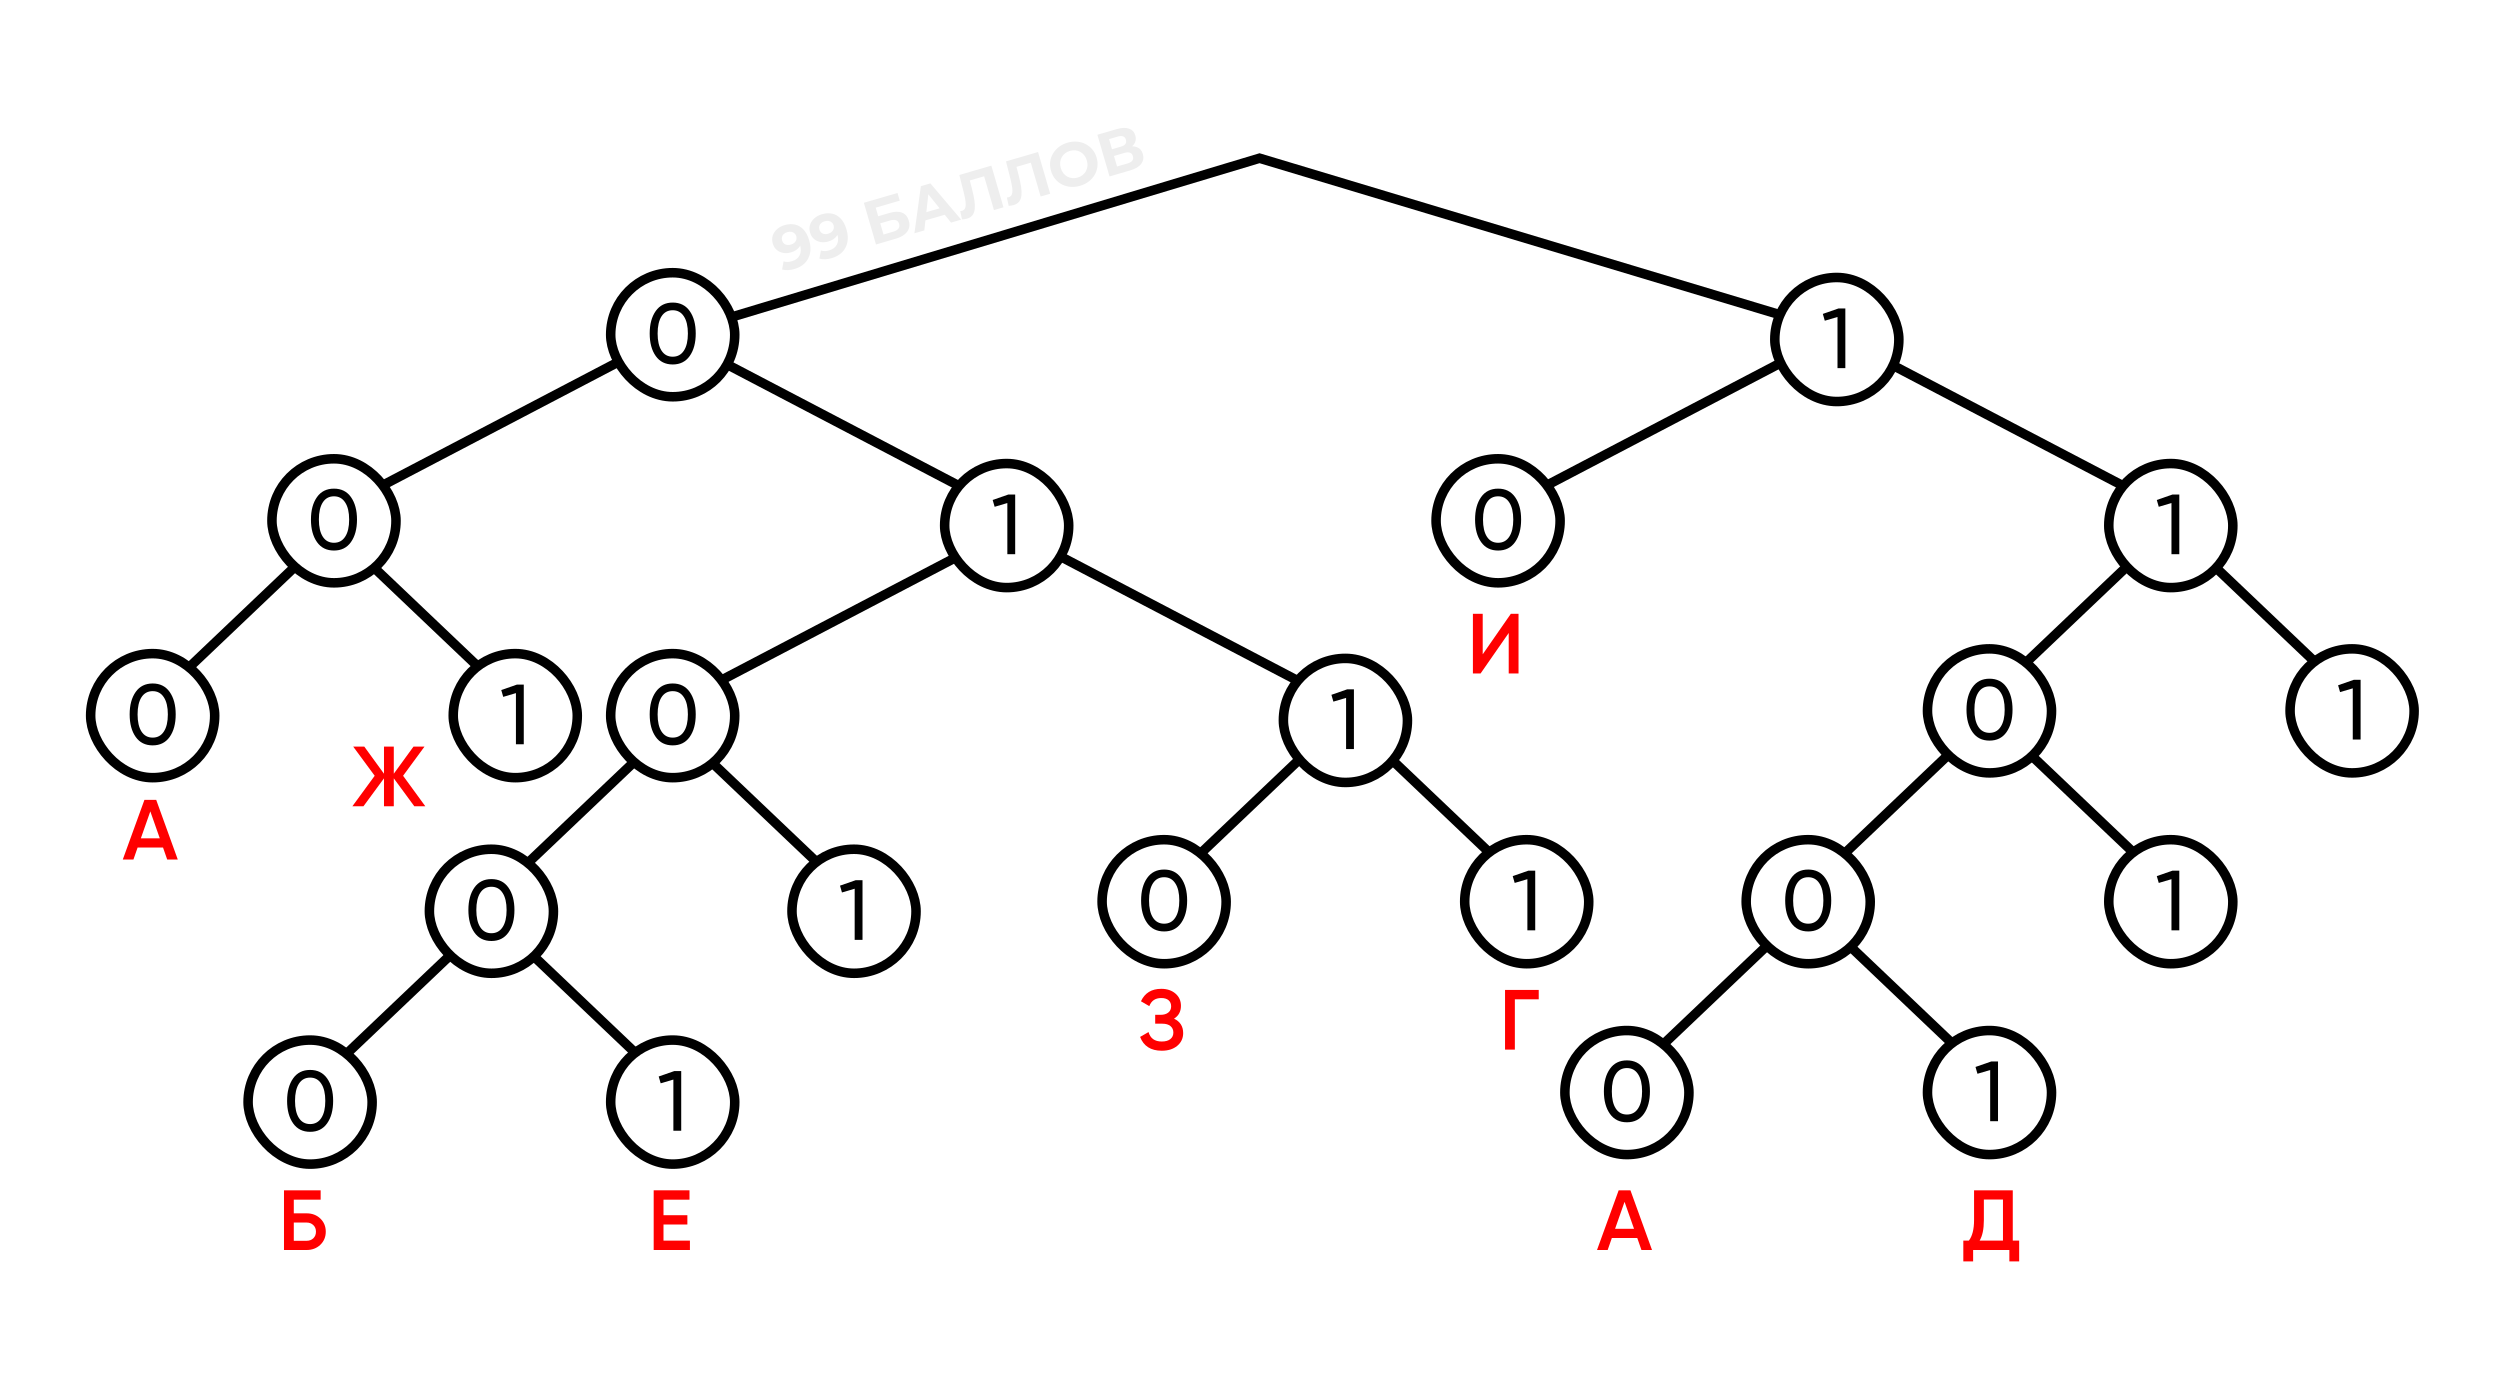 <svg width="524" height="289" viewBox="0 0 524 289" fill="none" xmlns="http://www.w3.org/2000/svg">
<rect width="524" height="289" fill="white"/>
<path d="M420 229L379 190L338 229" stroke="black" stroke-width="2"/>
<rect x="328" y="216" width="26" height="26" rx="13" fill="white"/>
<rect x="328" y="216" width="26" height="26" rx="13" stroke="black" stroke-width="2"/>
<path d="M344.558 233.463C343.724 234.643 342.538 235.232 341.001 235.232C339.464 235.232 338.278 234.643 337.444 233.463C336.598 232.271 336.175 230.699 336.175 228.744C336.175 226.79 336.598 225.218 337.444 224.026C338.278 222.846 339.464 222.257 341.001 222.257C342.538 222.257 343.724 222.846 344.558 224.026C345.404 225.218 345.827 226.79 345.827 228.744C345.827 230.699 345.404 232.271 344.558 233.463ZM337.838 228.744C337.838 230.293 338.112 231.491 338.66 232.337C339.208 233.183 339.988 233.606 341.001 233.606C342.014 233.606 342.794 233.183 343.342 232.337C343.902 231.491 344.182 230.293 344.182 228.744C344.182 227.196 343.902 225.998 343.342 225.152C342.794 224.294 342.014 223.865 341.001 223.865C339.988 223.865 339.208 224.288 338.66 225.134C338.112 225.98 337.838 227.184 337.838 228.744Z" fill="black"/>
<rect x="404" y="216" width="26" height="26" rx="13" fill="white"/>
<rect x="404" y="216" width="26" height="26" rx="13" stroke="black" stroke-width="2"/>
<path d="M414.065 223.633L417.353 222.489H418.783V235H417.139V224.276L414.476 225.063L414.065 223.633Z" fill="black"/>
<path d="M323 189L282 150L241 189" stroke="black" stroke-width="2"/>
<rect x="231" y="176" width="26" height="26" rx="13" fill="white"/>
<rect x="231" y="176" width="26" height="26" rx="13" stroke="black" stroke-width="2"/>
<path d="M247.558 193.463C246.724 194.643 245.538 195.232 244.001 195.232C242.464 195.232 241.278 194.643 240.444 193.463C239.598 192.271 239.175 190.699 239.175 188.744C239.175 186.79 239.598 185.218 240.444 184.026C241.278 182.846 242.464 182.257 244.001 182.257C245.538 182.257 246.724 182.846 247.558 184.026C248.404 185.218 248.827 186.79 248.827 188.744C248.827 190.699 248.404 192.271 247.558 193.463ZM240.838 188.744C240.838 190.293 241.112 191.491 241.66 192.337C242.208 193.183 242.988 193.606 244.001 193.606C245.014 193.606 245.794 193.183 246.342 192.337C246.902 191.491 247.182 190.293 247.182 188.744C247.182 187.196 246.902 185.998 246.342 185.152C245.794 184.294 245.014 183.865 244.001 183.865C242.988 183.865 242.208 184.288 241.66 185.134C241.112 185.98 240.838 187.184 240.838 188.744Z" fill="black"/>
<rect x="307" y="176" width="26" height="26" rx="13" fill="white"/>
<rect x="307" y="176" width="26" height="26" rx="13" stroke="black" stroke-width="2"/>
<path d="M317.065 183.633L320.353 182.489H321.783V195H320.139V184.276L317.476 185.063L317.065 183.633Z" fill="black"/>
<path d="M144 231L103 192L62 231" stroke="black" stroke-width="2"/>
<rect x="52" y="218" width="26" height="26" rx="13" fill="white"/>
<rect x="52" y="218" width="26" height="26" rx="13" stroke="black" stroke-width="2"/>
<path d="M68.558 235.463C67.724 236.643 66.538 237.232 65.001 237.232C63.464 237.232 62.278 236.643 61.444 235.463C60.598 234.271 60.175 232.699 60.175 230.744C60.175 228.79 60.598 227.218 61.444 226.026C62.278 224.846 63.464 224.257 65.001 224.257C66.538 224.257 67.724 224.846 68.558 226.026C69.404 227.218 69.827 228.79 69.827 230.744C69.827 232.699 69.404 234.271 68.558 235.463ZM61.837 230.744C61.837 232.293 62.112 233.491 62.66 234.337C63.208 235.183 63.988 235.606 65.001 235.606C66.014 235.606 66.794 235.183 67.342 234.337C67.902 233.491 68.182 232.293 68.182 230.744C68.182 229.196 67.902 227.998 67.342 227.152C66.794 226.294 66.014 225.865 65.001 225.865C63.988 225.865 63.208 226.288 62.66 227.134C62.112 227.98 61.837 229.184 61.837 230.744Z" fill="black"/>
<rect x="128" y="218" width="26" height="26" rx="13" fill="white"/>
<rect x="128" y="218" width="26" height="26" rx="13" stroke="black" stroke-width="2"/>
<path d="M138.065 225.633L141.353 224.489H142.783V237H141.139V226.276L138.476 227.063L138.065 225.633Z" fill="black"/>
<path d="M182 191L141 152L100 191" stroke="black" stroke-width="2"/>
<rect x="90" y="178" width="26" height="26" rx="13" fill="white"/>
<rect x="90" y="178" width="26" height="26" rx="13" stroke="black" stroke-width="2"/>
<path d="M106.558 195.463C105.724 196.643 104.538 197.232 103.001 197.232C101.464 197.232 100.278 196.643 99.444 195.463C98.598 194.271 98.175 192.699 98.175 190.744C98.175 188.79 98.598 187.218 99.444 186.026C100.278 184.846 101.464 184.257 103.001 184.257C104.538 184.257 105.724 184.846 106.558 186.026C107.404 187.218 107.827 188.79 107.827 190.744C107.827 192.699 107.404 194.271 106.558 195.463ZM99.838 190.744C99.838 192.293 100.112 193.491 100.66 194.337C101.208 195.183 101.988 195.606 103.001 195.606C104.014 195.606 104.794 195.183 105.342 194.337C105.902 193.491 106.182 192.293 106.182 190.744C106.182 189.196 105.902 187.998 105.342 187.152C104.794 186.294 104.014 185.865 103.001 185.865C101.988 185.865 101.208 186.288 100.66 187.134C100.112 187.98 99.838 189.184 99.838 190.744Z" fill="black"/>
<rect x="166" y="178" width="26" height="26" rx="13" fill="white"/>
<rect x="166" y="178" width="26" height="26" rx="13" stroke="black" stroke-width="2"/>
<path d="M176.065 185.633L179.353 184.489H180.783V197H179.139V186.276L176.476 187.063L176.065 185.633Z" fill="black"/>
<path d="M286 150L211.5 111L137 150" stroke="black" stroke-width="2"/>
<rect x="128" y="137" width="26" height="26" rx="13" fill="white"/>
<rect x="128" y="137" width="26" height="26" rx="13" stroke="black" stroke-width="2"/>
<path d="M144.558 154.463C143.724 155.643 142.538 156.232 141.001 156.232C139.464 156.232 138.278 155.643 137.444 154.463C136.598 153.271 136.175 151.699 136.175 149.744C136.175 147.79 136.598 146.218 137.444 145.026C138.278 143.846 139.464 143.257 141.001 143.257C142.538 143.257 143.724 143.846 144.558 145.026C145.404 146.218 145.827 147.79 145.827 149.744C145.827 151.699 145.404 153.271 144.558 154.463ZM137.838 149.744C137.838 151.293 138.112 152.491 138.66 153.337C139.208 154.183 139.988 154.606 141.001 154.606C142.014 154.606 142.794 154.183 143.342 153.337C143.902 152.491 144.182 151.293 144.182 149.744C144.182 148.196 143.902 146.998 143.342 146.152C142.794 145.294 142.014 144.865 141.001 144.865C139.988 144.865 139.208 145.288 138.66 146.134C138.112 146.98 137.838 148.184 137.838 149.744Z" fill="black"/>
<rect x="269" y="138" width="26" height="26" rx="13" fill="white"/>
<rect x="269" y="138" width="26" height="26" rx="13" stroke="black" stroke-width="2"/>
<path d="M279.065 145.633L282.353 144.489H283.783V157H282.139V146.276L279.476 147.063L279.065 145.633Z" fill="black"/>
<path d="M458 189L417 150L376 189" stroke="black" stroke-width="2"/>
<rect x="366" y="176" width="26" height="26" rx="13" fill="white"/>
<rect x="366" y="176" width="26" height="26" rx="13" stroke="black" stroke-width="2"/>
<path d="M382.558 193.463C381.724 194.643 380.538 195.232 379.001 195.232C377.464 195.232 376.278 194.643 375.444 193.463C374.598 192.271 374.175 190.699 374.175 188.744C374.175 186.79 374.598 185.218 375.444 184.026C376.278 182.846 377.464 182.257 379.001 182.257C380.538 182.257 381.724 182.846 382.558 184.026C383.404 185.218 383.827 186.79 383.827 188.744C383.827 190.699 383.404 192.271 382.558 193.463ZM375.838 188.744C375.838 190.293 376.112 191.491 376.66 192.337C377.208 193.183 377.988 193.606 379.001 193.606C380.014 193.606 380.794 193.183 381.342 192.337C381.902 191.491 382.182 190.293 382.182 188.744C382.182 187.196 381.902 185.998 381.342 185.152C380.794 184.294 380.014 183.865 379.001 183.865C377.988 183.865 377.208 184.288 376.66 185.134C376.112 185.98 375.838 187.184 375.838 188.744Z" fill="black"/>
<rect x="442" y="176" width="26" height="26" rx="13" fill="white"/>
<rect x="442" y="176" width="26" height="26" rx="13" stroke="black" stroke-width="2"/>
<path d="M452.065 183.633L455.353 182.489H456.783V195H455.139V184.276L452.476 185.063L452.065 183.633Z" fill="black"/>
<path d="M164.438 47.186C165.245 46.95 165.988 46.914 166.668 47.078C167.347 47.241 167.938 47.597 168.441 48.145C168.941 48.685 169.33 49.43 169.606 50.379C169.899 51.385 169.957 52.294 169.777 53.104C169.607 53.912 169.242 54.596 168.683 55.157C168.124 55.717 167.403 56.125 166.521 56.382C166.063 56.515 165.608 56.594 165.155 56.618C164.701 56.641 164.291 56.598 163.925 56.488L164.241 54.785C164.531 54.881 164.823 54.922 165.117 54.909C165.409 54.887 165.704 54.833 166.004 54.745C166.753 54.527 167.281 54.125 167.589 53.539C167.905 52.95 167.932 52.207 167.67 51.308C167.626 51.158 167.574 50.993 167.512 50.813C167.45 50.632 167.376 50.455 167.29 50.282L167.991 50.646C167.945 51.011 167.825 51.344 167.632 51.644C167.437 51.936 167.186 52.189 166.879 52.405C166.569 52.613 166.202 52.778 165.778 52.902C165.221 53.064 164.68 53.1 164.157 53.008C163.642 52.915 163.188 52.704 162.795 52.376C162.41 52.046 162.138 51.606 161.978 51.057C161.803 50.458 161.798 49.9 161.963 49.382C162.137 48.862 162.439 48.413 162.871 48.035C163.308 47.646 163.83 47.363 164.438 47.186ZM165.003 48.66C164.711 48.744 164.473 48.872 164.289 49.044C164.101 49.206 163.974 49.406 163.908 49.642C163.839 49.87 163.843 50.117 163.92 50.383C164.037 50.782 164.263 51.064 164.6 51.228C164.942 51.381 165.338 51.392 165.787 51.261C166.079 51.176 166.321 51.047 166.514 50.873C166.713 50.689 166.846 50.478 166.913 50.242C166.979 50.006 166.976 49.764 166.903 49.514C166.831 49.264 166.704 49.062 166.524 48.907C166.349 48.741 166.133 48.637 165.877 48.594C165.619 48.543 165.327 48.565 165.003 48.66ZM172.26 44.907C173.067 44.672 173.81 44.636 174.49 44.799C175.169 44.962 175.76 45.318 176.263 45.867C176.764 46.407 177.152 47.151 177.428 48.1C177.722 49.107 177.779 50.015 177.6 50.826C177.429 51.634 177.064 52.318 176.505 52.878C175.946 53.438 175.225 53.846 174.343 54.103C173.886 54.236 173.43 54.315 172.977 54.339C172.523 54.363 172.113 54.319 171.747 54.209L172.064 52.506C172.353 52.602 172.645 52.644 172.939 52.63C173.231 52.608 173.526 52.554 173.826 52.467C174.575 52.248 175.103 51.846 175.411 51.26C175.727 50.672 175.754 49.928 175.492 49.029C175.448 48.88 175.396 48.714 175.334 48.534C175.272 48.353 175.198 48.176 175.112 48.003L175.814 48.367C175.767 48.733 175.647 49.066 175.455 49.365C175.26 49.657 175.009 49.91 174.701 50.126C174.392 50.334 174.025 50.499 173.6 50.623C173.043 50.785 172.503 50.821 171.979 50.73C171.465 50.636 171.011 50.425 170.617 50.097C170.232 49.767 169.96 49.328 169.8 48.779C169.625 48.179 169.62 47.621 169.786 47.104C169.959 46.584 170.262 46.135 170.693 45.756C171.13 45.367 171.653 45.084 172.26 44.907ZM172.825 46.381C172.534 46.466 172.296 46.594 172.111 46.765C171.923 46.928 171.797 47.127 171.73 47.363C171.661 47.591 171.665 47.838 171.743 48.104C171.859 48.504 172.085 48.785 172.422 48.949C172.764 49.102 173.16 49.113 173.61 48.982C173.901 48.897 174.143 48.768 174.336 48.594C174.535 48.41 174.668 48.2 174.735 47.964C174.801 47.728 174.798 47.485 174.726 47.235C174.653 46.986 174.526 46.783 174.346 46.628C174.171 46.462 173.956 46.358 173.699 46.316C173.441 46.264 173.149 46.286 172.825 46.381ZM183.61 51.241L181.064 42.504L188.116 40.45L188.585 42.06L183.543 43.529L184.067 45.326L186.488 44.621C187.545 44.313 188.412 44.3 189.089 44.581C189.775 44.859 190.241 45.419 190.486 46.259C190.738 47.125 190.626 47.888 190.151 48.55C189.676 49.212 188.877 49.707 187.753 50.034L183.61 51.241ZM185.183 49.158L187.205 48.569C187.721 48.419 188.087 48.204 188.303 47.924C188.517 47.636 188.567 47.297 188.453 46.906C188.23 46.14 187.586 45.912 186.521 46.223L184.499 46.812L185.183 49.158ZM191.665 48.895L193.014 39.023L195.011 38.442L201.462 46.04L199.341 46.658L193.898 39.876L194.697 39.643L193.737 48.291L191.665 48.895ZM193.066 46.455L193.156 44.764L197.649 43.455L198.645 44.83L193.066 46.455ZM202.672 45.837C202.523 45.88 202.361 45.914 202.187 45.938C202.022 45.959 201.837 45.976 201.634 45.99L201.26 44.244C201.387 44.243 201.512 44.225 201.637 44.189C201.978 44.089 202.204 43.874 202.316 43.544C202.425 43.205 202.444 42.762 202.375 42.213C202.305 41.665 202.174 41.013 201.981 40.257L201.073 36.675L207.788 34.719L210.333 43.456L208.336 44.038L206.136 36.487L206.733 36.814L202.876 37.938L203.146 37.331L203.744 39.662C203.969 40.526 204.132 41.304 204.235 41.997C204.337 42.689 204.36 43.296 204.305 43.818C204.249 44.339 204.09 44.769 203.827 45.108C203.565 45.446 203.18 45.689 202.672 45.837ZM212.457 42.986C212.307 43.03 212.145 43.064 211.972 43.087C211.806 43.108 211.622 43.126 211.418 43.14L211.045 41.394C211.171 41.393 211.297 41.375 211.422 41.338C211.763 41.239 211.989 41.024 212.1 40.694C212.209 40.355 212.229 39.911 212.16 39.363C212.09 38.815 211.959 38.162 211.765 37.406L210.858 33.825L217.573 31.869L220.118 40.606L218.121 41.188L215.921 33.636L216.517 33.964L212.661 35.087L212.931 34.48L213.528 36.811C213.753 37.676 213.917 38.454 214.019 39.146C214.122 39.839 214.145 40.446 214.089 40.967C214.034 41.489 213.875 41.919 213.612 42.257C213.349 42.596 212.964 42.839 212.457 42.986ZM226.4 38.938C225.709 39.139 225.036 39.214 224.38 39.161C223.732 39.106 223.132 38.938 222.58 38.656C222.037 38.372 221.565 37.99 221.164 37.512C220.771 37.03 220.48 36.465 220.291 35.816C220.102 35.167 220.044 34.534 220.117 33.917C220.198 33.298 220.396 32.721 220.71 32.187C221.023 31.653 221.439 31.189 221.956 30.795C222.473 30.401 223.073 30.104 223.755 29.905C224.445 29.704 225.111 29.632 225.75 29.69C226.398 29.745 226.994 29.914 227.537 30.198C228.088 30.48 228.565 30.86 228.966 31.339C229.365 31.81 229.66 32.374 229.851 33.031C230.04 33.68 230.096 34.318 230.017 34.946C229.935 35.566 229.738 36.142 229.424 36.676C229.116 37.199 228.703 37.658 228.186 38.052C227.678 38.444 227.082 38.739 226.4 38.938ZM225.886 37.219C226.277 37.105 226.615 36.935 226.901 36.707C227.195 36.477 227.43 36.201 227.607 35.878C227.784 35.556 227.889 35.205 227.923 34.825C227.965 34.443 227.926 34.043 227.804 33.627C227.683 33.211 227.502 32.853 227.261 32.553C227.029 32.251 226.751 32.011 226.429 31.834C226.115 31.655 225.772 31.547 225.401 31.511C225.029 31.475 224.648 31.514 224.257 31.628C223.866 31.742 223.523 31.914 223.229 32.144C222.943 32.371 222.712 32.647 222.535 32.969C222.358 33.291 222.249 33.644 222.207 34.026C222.173 34.406 222.217 34.804 222.338 35.22C222.456 35.628 222.633 35.987 222.868 36.297C223.109 36.597 223.387 36.837 223.701 37.016C224.023 37.193 224.37 37.3 224.742 37.336C225.113 37.372 225.494 37.333 225.886 37.219ZM232.557 36.982L230.012 28.245L234.08 27.06C235.096 26.764 235.943 26.729 236.623 26.956C237.302 27.182 237.748 27.657 237.959 28.381C238.167 29.096 238.063 29.731 237.647 30.286C237.229 30.832 236.578 31.234 235.696 31.491L235.781 30.897C236.762 30.611 237.581 30.585 238.236 30.819C238.89 31.052 239.326 31.539 239.541 32.28C239.764 33.045 239.649 33.733 239.195 34.344C238.747 34.944 237.969 35.405 236.863 35.727L232.557 36.982ZM234.13 34.899L236.352 34.252C236.818 34.116 237.144 33.921 237.332 33.668C237.52 33.415 237.559 33.097 237.447 32.714C237.341 32.348 237.141 32.112 236.849 32.008C236.554 31.895 236.174 31.907 235.708 32.042L233.486 32.69L234.13 34.899ZM233.075 31.279L234.96 30.73C235.401 30.602 235.709 30.417 235.882 30.177C236.054 29.929 236.088 29.63 235.987 29.28C235.885 28.931 235.696 28.701 235.42 28.592C235.142 28.474 234.783 28.48 234.342 28.608L232.457 29.157L233.075 31.279Z" fill="black" fill-opacity="0.07"/>
<path d="M111 150L70 111L29 150" stroke="black" stroke-width="2"/>
<rect x="19" y="137" width="26" height="26" rx="13" fill="white"/>
<rect x="19" y="137" width="26" height="26" rx="13" stroke="black" stroke-width="2"/>
<path d="M35.558 154.463C34.724 155.643 33.538 156.232 32.001 156.232C30.464 156.232 29.278 155.643 28.444 154.463C27.598 153.271 27.175 151.699 27.175 149.744C27.175 147.79 27.598 146.218 28.444 145.026C29.278 143.846 30.464 143.257 32.001 143.257C33.538 143.257 34.724 143.846 35.558 145.026C36.404 146.218 36.827 147.79 36.827 149.744C36.827 151.699 36.404 153.271 35.558 154.463ZM28.837 149.744C28.837 151.293 29.112 152.491 29.66 153.337C30.208 154.183 30.988 154.606 32.001 154.606C33.014 154.606 33.794 154.183 34.342 153.337C34.902 152.491 35.182 151.293 35.182 149.744C35.182 148.196 34.902 146.998 34.342 146.152C33.794 145.294 33.014 144.865 32.001 144.865C30.988 144.865 30.208 145.288 29.66 146.134C29.112 146.98 28.837 148.184 28.837 149.744Z" fill="black"/>
<rect x="95" y="137" width="26" height="26" rx="13" fill="white"/>
<rect x="95" y="137" width="26" height="26" rx="13" stroke="black" stroke-width="2"/>
<path d="M105.065 144.633L108.353 143.489H109.783V156H108.139V145.276L105.476 146.063L105.065 144.633Z" fill="black"/>
<path d="M215 109.161L140.5 70.161L66 109.161" stroke="black" stroke-width="2"/>
<rect x="57" y="96.161" width="26" height="26" rx="13" fill="white"/>
<rect x="57" y="96.161" width="26" height="26" rx="13" stroke="black" stroke-width="2"/>
<path d="M73.558 113.624C72.724 114.804 71.538 115.393 70.001 115.393C68.464 115.393 67.278 114.804 66.444 113.624C65.598 112.433 65.175 110.86 65.175 108.906C65.175 106.952 65.598 105.379 66.444 104.187C67.278 103.008 68.464 102.418 70.001 102.418C71.538 102.418 72.724 103.008 73.558 104.187C74.404 105.379 74.827 106.952 74.827 108.906C74.827 110.86 74.404 112.433 73.558 113.624ZM66.838 108.906C66.838 110.455 67.112 111.652 67.66 112.498C68.208 113.344 68.988 113.767 70.001 113.767C71.014 113.767 71.794 113.344 72.342 112.498C72.902 111.652 73.182 110.455 73.182 108.906C73.182 107.357 72.902 106.159 72.342 105.313C71.794 104.455 71.014 104.026 70.001 104.026C68.988 104.026 68.208 104.449 67.66 105.295C67.112 106.141 66.838 107.345 66.838 108.906Z" fill="black"/>
<rect x="198" y="97.161" width="26" height="26" rx="13" fill="white"/>
<rect x="198" y="97.161" width="26" height="26" rx="13" stroke="black" stroke-width="2"/>
<path d="M208.065 104.794L211.353 103.65H212.783V116.161H211.139V105.437L208.476 106.224L208.065 104.794Z" fill="black"/>
<path d="M496 149L455 110L414 149" stroke="black" stroke-width="2"/>
<rect x="404" y="136" width="26" height="26" rx="13" fill="white"/>
<rect x="404" y="136" width="26" height="26" rx="13" stroke="black" stroke-width="2"/>
<path d="M420.558 153.463C419.724 154.643 418.538 155.232 417.001 155.232C415.464 155.232 414.278 154.643 413.444 153.463C412.598 152.271 412.175 150.699 412.175 148.744C412.175 146.79 412.598 145.218 413.444 144.026C414.278 142.846 415.464 142.257 417.001 142.257C418.538 142.257 419.724 142.846 420.558 144.026C421.404 145.218 421.827 146.79 421.827 148.744C421.827 150.699 421.404 152.271 420.558 153.463ZM413.838 148.744C413.838 150.293 414.112 151.491 414.66 152.337C415.208 153.183 415.988 153.606 417.001 153.606C418.014 153.606 418.794 153.183 419.342 152.337C419.902 151.491 420.182 150.293 420.182 148.744C420.182 147.196 419.902 145.998 419.342 145.152C418.794 144.294 418.014 143.865 417.001 143.865C415.988 143.865 415.208 144.288 414.66 145.134C414.112 145.98 413.838 147.184 413.838 148.744Z" fill="black"/>
<rect x="480" y="136" width="26" height="26" rx="13" fill="white"/>
<rect x="480" y="136" width="26" height="26" rx="13" stroke="black" stroke-width="2"/>
<path d="M490.065 143.633L493.353 142.489H494.783V155H493.139V144.276L490.476 145.063L490.065 143.633Z" fill="black"/>
<path d="M459 109.161L384.5 70.161L310 109.161" stroke="black" stroke-width="2"/>
<rect x="301" y="96.161" width="26" height="26" rx="13" fill="white"/>
<rect x="301" y="96.161" width="26" height="26" rx="13" stroke="black" stroke-width="2"/>
<path d="M317.558 113.624C316.724 114.804 315.538 115.393 314.001 115.393C312.464 115.393 311.278 114.804 310.444 113.624C309.598 112.433 309.175 110.86 309.175 108.906C309.175 106.952 309.598 105.379 310.444 104.187C311.278 103.008 312.464 102.418 314.001 102.418C315.538 102.418 316.724 103.008 317.558 104.187C318.404 105.379 318.827 106.952 318.827 108.906C318.827 110.86 318.404 112.433 317.558 113.624ZM310.838 108.906C310.838 110.455 311.112 111.652 311.66 112.498C312.208 113.344 312.988 113.767 314.001 113.767C315.014 113.767 315.794 113.344 316.342 112.498C316.902 111.652 317.182 110.455 317.182 108.906C317.182 107.357 316.902 106.159 316.342 105.313C315.794 104.455 315.014 104.026 314.001 104.026C312.988 104.026 312.208 104.449 311.66 105.295C311.112 106.141 310.838 107.345 310.838 108.906Z" fill="black"/>
<rect x="442" y="97.161" width="26" height="26" rx="13" fill="white"/>
<rect x="442" y="97.161" width="26" height="26" rx="13" stroke="black" stroke-width="2"/>
<path d="M452.065 104.794L455.353 103.65H456.783V116.161H455.139V105.437L452.476 106.224L452.065 104.794Z" fill="black"/>
<path d="M387 70.161L264 33.161L141 70.161" stroke="black" stroke-width="2"/>
<rect x="128" y="57.161" width="26" height="26" rx="13" fill="white"/>
<rect x="128" y="57.161" width="26" height="26" rx="13" stroke="black" stroke-width="2"/>
<path d="M144.558 74.624C143.724 75.804 142.538 76.394 141.001 76.394C139.464 76.394 138.278 75.804 137.444 74.624C136.598 73.433 136.175 71.86 136.175 69.906C136.175 67.951 136.598 66.379 137.444 65.187C138.278 64.008 139.464 63.418 141.001 63.418C142.538 63.418 143.724 64.008 144.558 65.187C145.404 66.379 145.827 67.951 145.827 69.906C145.827 71.86 145.404 73.433 144.558 74.624ZM137.838 69.906C137.838 71.455 138.112 72.652 138.66 73.498C139.208 74.344 139.988 74.767 141.001 74.767C142.014 74.767 142.794 74.344 143.342 73.498C143.902 72.652 144.182 71.455 144.182 69.906C144.182 68.357 143.902 67.159 143.342 66.313C142.794 65.455 142.014 65.026 141.001 65.026C139.988 65.026 139.208 65.449 138.66 66.295C138.112 67.141 137.838 68.345 137.838 69.906Z" fill="black"/>
<rect x="372" y="58.161" width="26" height="26" rx="13" fill="white"/>
<rect x="372" y="58.161" width="26" height="26" rx="13" stroke="black" stroke-width="2"/>
<path d="M382.065 65.794L385.353 64.65H386.783V77.161H385.139V66.437L382.476 67.224L382.065 65.794Z" fill="black"/>
<path d="M318.283 141.161H316.227V132.672L310.329 141.161H308.721V128.65H310.776V137.14L316.674 128.65H318.283V141.161Z" fill="#FF0000"/>
<path d="M246.078 213.512C247.353 214.12 247.991 215.127 247.991 216.533C247.991 217.629 247.574 218.523 246.74 219.214C245.918 219.893 244.839 220.232 243.505 220.232C241.217 220.232 239.704 219.267 238.965 217.337L240.734 216.318C241.104 217.641 242.027 218.302 243.505 218.302C244.279 218.302 244.875 218.135 245.292 217.802C245.721 217.468 245.935 217.009 245.935 216.425C245.935 215.853 245.733 215.401 245.328 215.067C244.923 214.733 244.363 214.567 243.648 214.567H242.128V212.708H243.237C243.94 212.708 244.488 212.547 244.881 212.225C245.274 211.904 245.471 211.475 245.471 210.938C245.471 210.39 245.292 209.961 244.935 209.652C244.577 209.342 244.065 209.187 243.397 209.187C242.158 209.187 241.324 209.753 240.895 210.885L239.144 209.866C239.954 208.126 241.372 207.257 243.397 207.257C244.613 207.257 245.608 207.59 246.382 208.258C247.145 208.913 247.526 209.771 247.526 210.831C247.526 212.011 247.044 212.904 246.078 213.512Z" fill="#FF0000"/>
<path d="M315.457 207.489H322.517V209.455H317.513V220H315.457V207.489Z" fill="#FF0000"/>
<path d="M37.262 180.161H35.045L34.17 177.641H28.843L27.968 180.161H25.734L30.273 167.65H32.74L37.262 180.161ZM31.506 170.063L29.523 175.711H33.49L31.506 170.063Z" fill="#FF0000"/>
<path d="M84.487 162.602L89.152 169H86.846L82.539 163.138V169H80.484V163.138L76.176 169H73.853L78.535 162.602L74.031 156.489H76.355L80.484 162.173V156.489H82.539V162.173L86.668 156.489H88.973L84.487 162.602Z" fill="#FF0000"/>
<path d="M61.579 254.315H64.26C65.416 254.315 66.375 254.678 67.138 255.405C67.9 256.132 68.281 257.049 68.281 258.157C68.281 259.265 67.9 260.183 67.138 260.91C66.375 261.637 65.416 262 64.26 262H59.524V249.489H67.209V251.455H61.579V254.315ZM61.579 260.07H64.26C64.832 260.07 65.302 259.897 65.672 259.551C66.041 259.194 66.226 258.729 66.226 258.157C66.226 257.585 66.041 257.127 65.672 256.781C65.302 256.424 64.832 256.245 64.26 256.245H61.579V260.07Z" fill="#FF0000"/>
<path d="M139.068 256.656V260.034H144.608V262H137.012V249.489H144.519V251.455H139.068V254.708H144.072V256.656H139.068Z" fill="#FF0000"/>
<path d="M346.262 262H344.045L343.17 259.48H337.843L336.968 262H334.734L339.273 249.489H341.74L346.262 262ZM340.506 251.902L338.523 257.55H342.49L340.506 251.902Z" fill="#FF0000"/>
<path d="M421.877 249.489V260.034H423.218V264.395H421.162V262H413.566V264.395H411.511V260.034H412.673C413.399 259.093 413.763 257.657 413.763 255.727V249.489H421.877ZM414.925 260.034H419.822V251.419H415.818V255.762C415.818 257.621 415.52 259.045 414.925 260.034Z" fill="#FF0000"/>
</svg>
